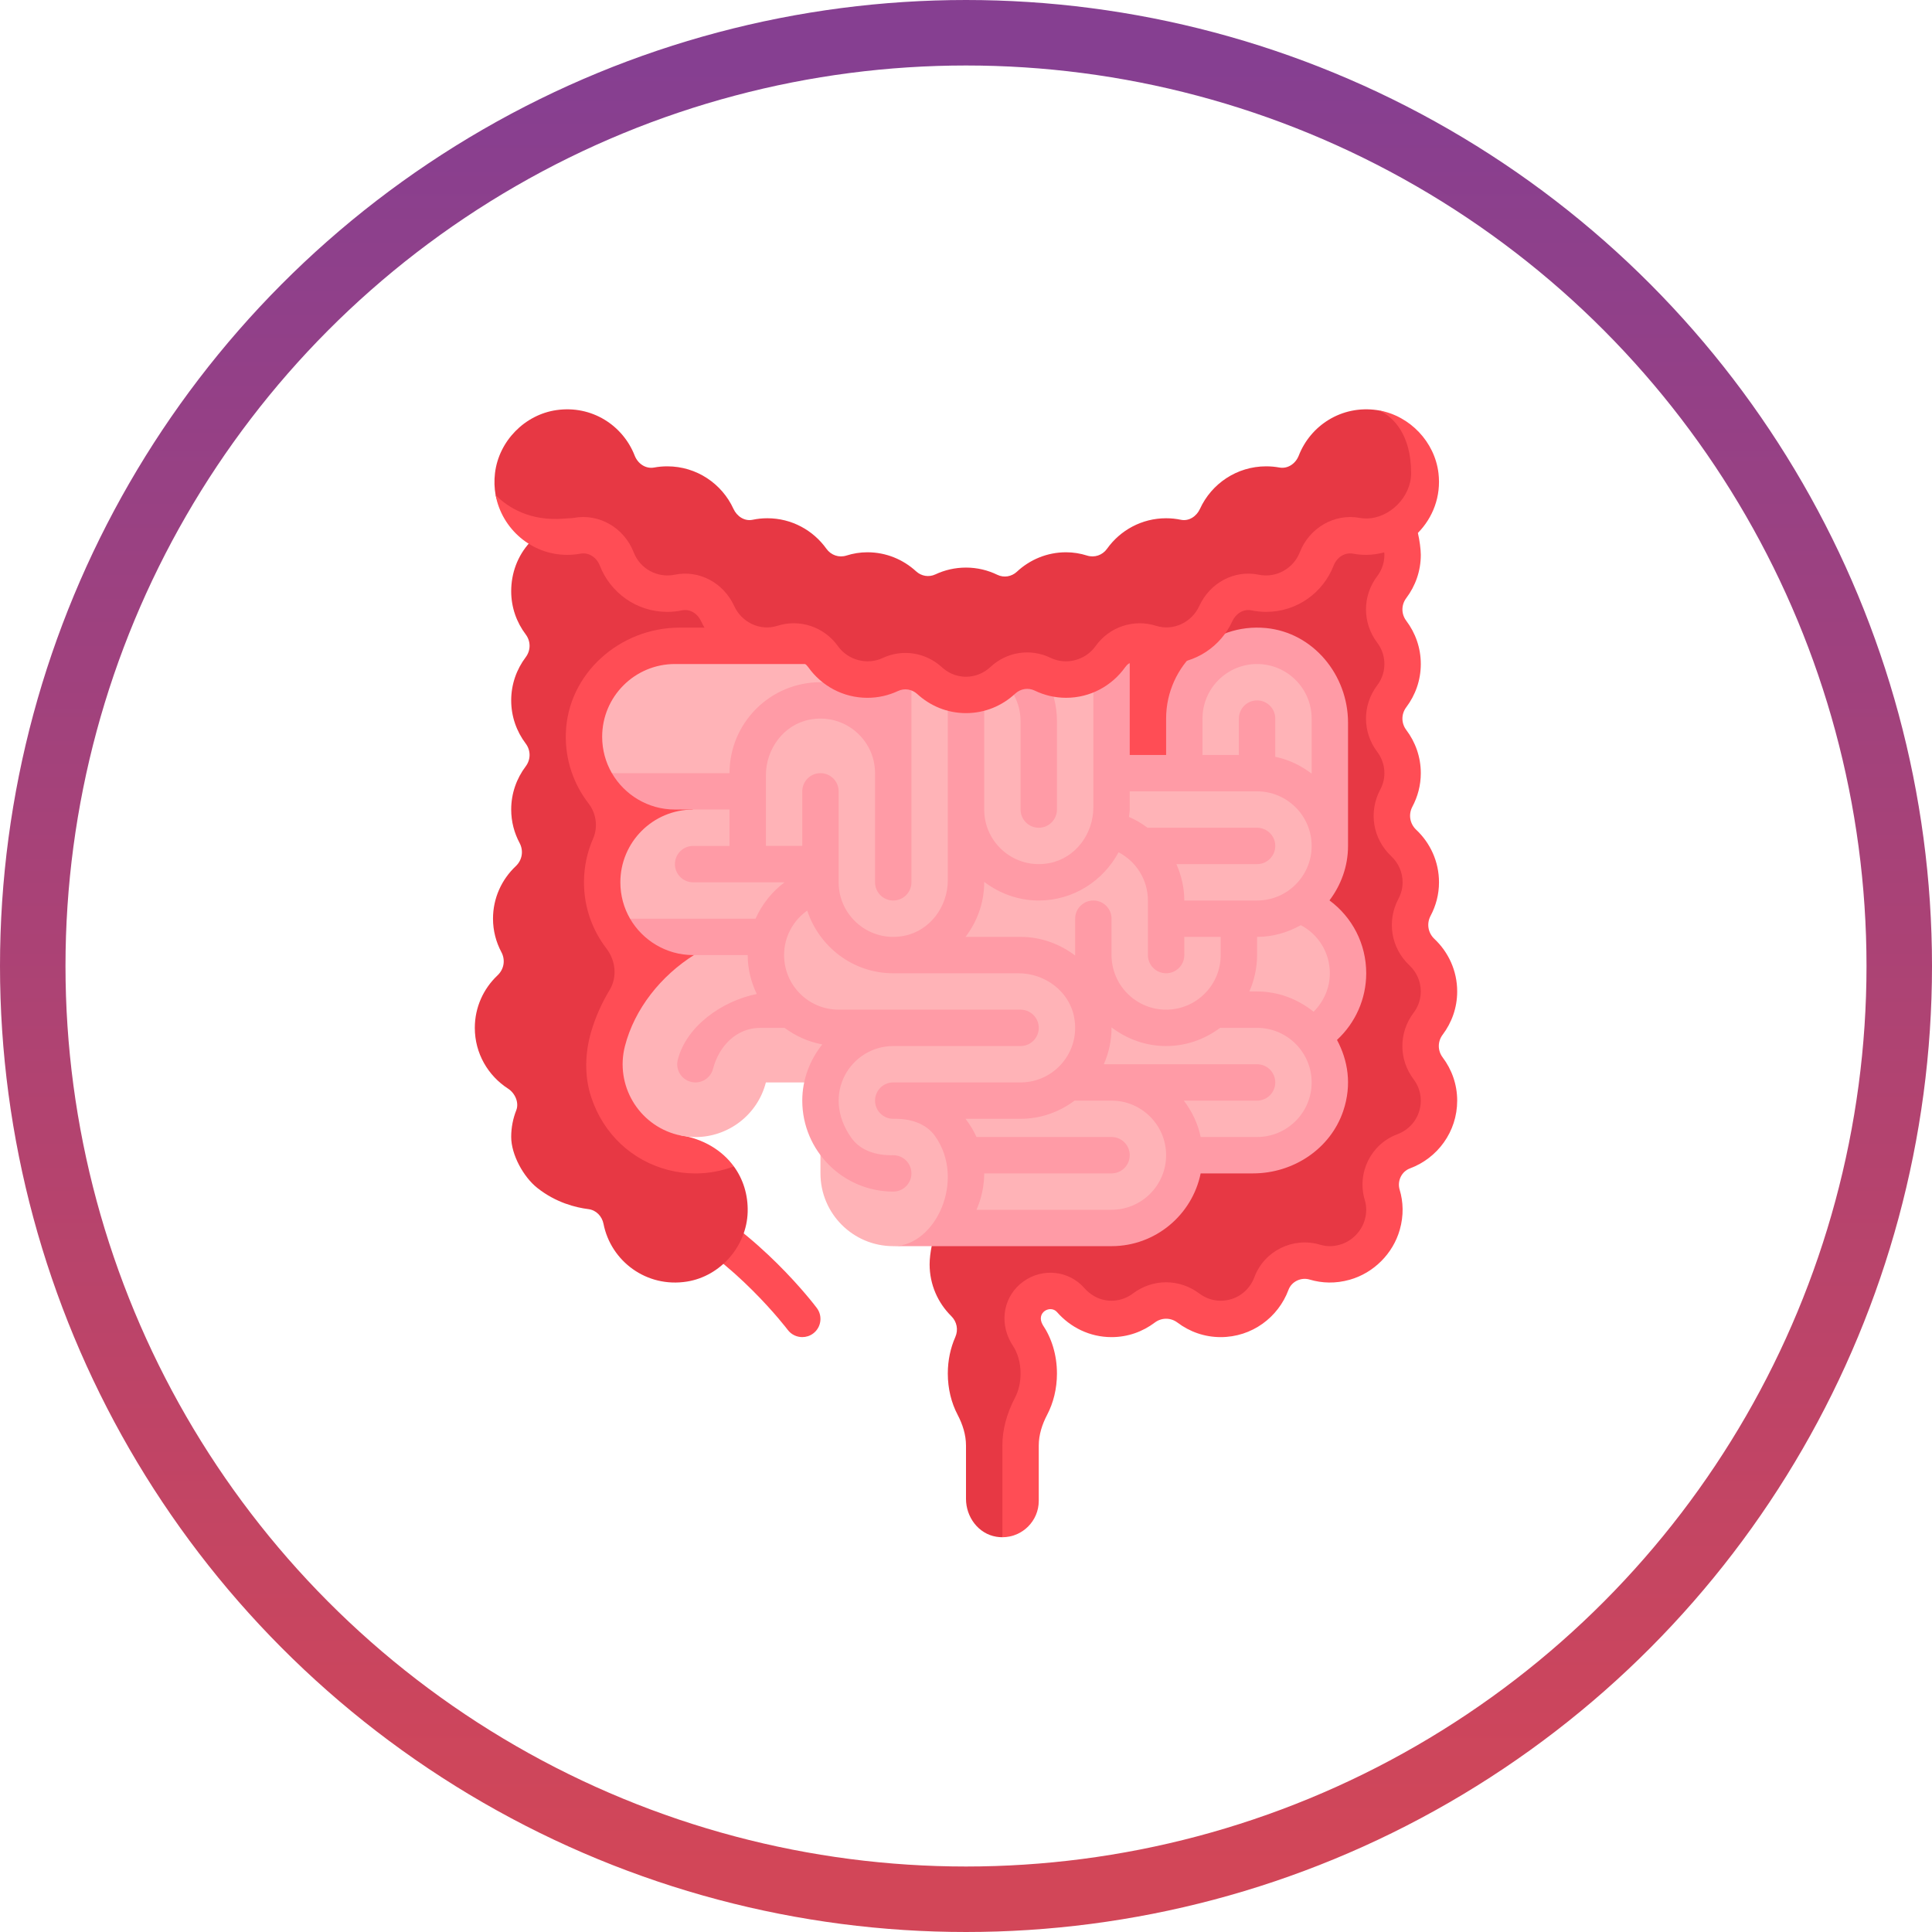 <svg width="118" height="118" viewBox="0 0 118 118" fill="none" xmlns="http://www.w3.org/2000/svg">
<g filter="url(#filter0_i_173_95)">
<circle cx="59" cy="59" r="55" fill="white"/>
</g>
<circle cx="59" cy="59" r="57" stroke="url(#paint0_linear_173_95)" stroke-width="4"/>
<path d="M49.889 79.889C49.747 79.699 46.345 75.208 41.719 72.895L40.725 74.883C44.872 76.956 48.08 81.18 48.111 81.223C48.329 81.513 48.664 81.666 49.001 81.666C49.233 81.666 49.468 81.594 49.667 81.444C50.158 81.075 50.257 80.38 49.889 79.889Z" fill="#FF4D55"/>
<path d="M87.1 63.194C87.654 62.458 87.986 61.549 87.986 60.556C87.986 59.288 87.45 58.153 86.596 57.347C86.201 56.974 86.108 56.41 86.363 55.931C86.687 55.321 86.875 54.629 86.875 53.889C86.875 52.621 86.339 51.486 85.485 50.681C85.09 50.308 84.996 49.744 85.252 49.264C85.576 48.654 85.764 47.962 85.764 47.222C85.764 46.229 85.431 45.32 84.878 44.584C84.563 44.166 84.563 43.612 84.878 43.194C85.431 42.458 85.764 41.549 85.764 40.556C85.764 39.562 85.431 38.653 84.878 37.917C84.563 37.499 84.563 36.946 84.878 36.527C85.431 35.791 85.764 34.882 85.764 33.889C85.764 33.441 85.63 32.569 85.464 32.117L60.987 39.885L34.471 30.925L32.368 33.12C31.598 33.957 31.222 35.027 31.222 36.111C31.222 37.104 31.555 38.014 32.109 38.749C32.423 39.168 32.423 39.721 32.109 40.139C31.555 40.875 31.222 41.785 31.222 42.778C31.222 43.771 31.555 44.68 32.109 45.416C32.423 45.834 32.423 46.388 32.109 46.806C31.555 47.542 31.222 48.451 31.222 49.444C31.222 50.184 31.41 50.876 31.735 51.486C31.99 51.966 31.896 52.53 31.501 52.903C30.647 53.709 30.111 54.843 30.111 56.111C30.111 56.851 30.299 57.543 30.623 58.153C30.879 58.633 30.785 59.196 30.39 59.569C29.536 60.375 29 61.51 29 62.778C29 64.34 29.811 65.703 31.032 66.491C31.457 66.765 31.716 67.344 31.531 67.814C31.333 68.316 31.223 68.863 31.222 69.435C31.22 70.516 31.968 71.882 32.815 72.553C33.949 73.452 35.157 73.752 35.937 73.849C36.411 73.908 36.769 74.282 36.861 74.751C37.308 77.021 39.483 78.671 41.959 78.274C44.014 77.944 45.606 76.108 45.665 74.027C45.694 72.981 45.391 72.021 44.822 71.241L40.002 69.326L52.333 55L57.247 75C56.977 75.573 56.778 76.546 56.778 77.222C56.778 78.459 57.284 79.576 58.099 80.382C58.444 80.722 58.543 81.221 58.347 81.663C58.058 82.316 57.889 83.074 57.889 83.889C57.889 84.825 58.11 85.688 58.484 86.401C58.792 86.99 59 87.626 59 88.291V91.547C59 92.654 59.756 93.68 60.849 93.858C60.975 93.879 61.099 93.889 61.221 93.889L62.32 91.666V88.291C62.32 87.626 62.528 86.99 62.837 86.401C63.21 85.688 63.431 84.825 63.431 83.889C63.431 82.742 63.097 81.707 62.562 80.919C61.773 79.189 64.046 78.429 64.447 78.882C65.262 79.814 66.554 80.548 67.889 80.548C68.882 80.548 69.791 80.215 70.527 79.661C70.946 79.347 71.499 79.347 71.917 79.661C72.653 80.215 73.562 80.548 74.555 80.548C76.46 80.548 77.612 79.3 78.238 77.614C78.429 77.102 79.01 76.832 79.534 76.988C80.281 77.213 84.26 77.699 84.655 74.499C84.829 73.085 83.844 71.365 85.312 70.51C86.867 69.605 87.986 69.127 87.986 67.222C87.986 66.229 87.654 65.32 87.1 64.584C86.785 64.165 86.785 63.612 87.1 63.194Z" fill="#E73844"/>
<path d="M67.889 39.444H73.444V47.222H67.889V39.444Z" fill="#FF4D55"/>
<path d="M34.559 44.792C34.51 46.404 35.035 47.893 35.946 49.07C36.415 49.677 36.535 50.513 36.226 51.215C35.866 52.034 35.667 52.938 35.667 53.889C35.667 55.407 36.177 56.809 37.039 57.931C37.601 58.663 37.712 59.67 37.236 60.461C36.75 61.265 36.369 62.12 36.109 63.004C35.724 64.314 35.682 65.728 36.113 67.024C36.861 69.275 38.612 70.892 40.813 71.459C41.36 71.599 41.92 71.67 42.478 71.67C43.291 71.67 44.093 71.513 44.822 71.241C44.106 70.26 42.969 69.56 41.547 69.332L50.111 60.906V38.333H41.509C37.858 38.333 34.67 41.144 34.559 44.792Z" fill="#FF4D55"/>
<path d="M82.333 59.47C82.333 57.581 81.204 55.946 79.553 55.113C80.563 54.298 81.222 53.066 81.222 51.667V43.889C81.222 41.434 79.232 39.445 76.778 39.445C74.323 39.445 72.333 41.434 72.333 43.889V47.222H67.889V40.556H41.222C38.768 40.556 36.778 42.545 36.778 45C36.778 45.809 36.994 46.569 37.372 47.222L42.334 49.445C39.879 49.445 37.889 51.434 37.889 53.889C37.889 54.698 38.105 55.458 38.482 56.111L42.418 58.31C40.373 59.589 38.755 61.615 38.169 63.893C37.558 66.27 38.989 68.695 41.366 69.306C41.738 69.401 42.111 69.448 42.478 69.448C44.456 69.448 46.262 68.116 46.778 66.111H50.111V71.667C50.111 74.121 52.101 76.111 54.556 76.111C55.675 76.111 56.686 75.683 57.467 75H67.889C70.344 75 72.333 73.01 72.333 70.555H76.778C79.232 70.555 81.222 68.566 81.222 66.111C81.222 65.081 80.858 64.145 80.27 63.392C81.521 62.487 82.333 61.071 82.333 59.47Z" fill="#FFB3B7"/>
<path d="M83.444 59.444C83.444 57.646 82.591 56.022 81.2 54.993C81.901 54.063 82.333 52.919 82.333 51.666V44.136C82.333 41.237 80.219 38.642 77.333 38.36C74.022 38.037 71.222 40.642 71.222 43.889V46.111H69V40.512H66.778V49.313C66.778 50.925 65.691 52.406 64.109 52.713C61.981 53.127 60.111 51.5 60.111 49.444V41.667H57.889V53.757C57.889 55.369 56.803 56.85 55.22 57.157C53.092 57.571 51.222 55.944 51.222 53.889V48.333C51.222 47.72 50.725 47.222 50.111 47.222C49.497 47.222 49 47.72 49 48.333V51.666H46.778V47.354C46.778 45.742 47.864 44.261 49.447 43.953C51.575 43.54 53.445 45.167 53.445 47.222V53.889C53.445 54.502 53.942 55 54.556 55C55.17 55 55.667 54.502 55.667 53.889V41.667H50.111C47.043 41.667 44.556 44.154 44.556 47.222H37.372C38.142 48.545 39.581 49.444 41.222 49.444H44.556V51.667H42.333C41.719 51.667 41.222 52.164 41.222 52.778C41.222 53.391 41.719 53.889 42.333 53.889H47.919C47.151 54.461 46.54 55.227 46.147 56.111H38.482C39.252 57.434 40.693 58.333 42.333 58.333H42.387H45.667C45.667 59.187 45.875 59.986 46.219 60.709C44.107 61.139 41.93 62.654 41.397 64.723C41.244 65.317 41.602 65.923 42.197 66.076C42.289 66.1 42.382 66.111 42.474 66.111C42.967 66.111 43.417 65.781 43.548 65.283C43.917 63.878 44.986 62.778 46.438 62.778H47.919C48.59 63.277 49.367 63.632 50.223 63.788C49.469 64.736 49 65.92 49 67.222C49 70.285 51.492 72.778 54.556 72.778C55.17 72.778 55.667 72.28 55.667 71.666C55.667 71.045 55.156 70.542 54.531 70.556C53.553 70.577 52.566 70.297 52 69.5C50.09 66.806 51.988 63.889 54.556 63.889H62.333C62.947 63.889 63.444 63.391 63.444 62.778C63.444 62.164 62.947 61.666 62.333 61.666H51.222C49.381 61.666 47.889 60.174 47.889 58.333C47.889 57.209 48.45 56.219 49.303 55.615C50.034 57.83 52.099 59.444 54.556 59.444H62.202C63.814 59.444 65.295 60.531 65.602 62.113C66.016 64.241 64.389 66.111 62.333 66.111H54.556C53.942 66.111 53.445 66.609 53.445 67.222C53.445 67.844 53.955 68.347 54.581 68.333C55.558 68.312 56.545 68.591 57.111 69.389C59.018 72.078 57.13 76.11 54.57 76.11C54.556 76.11 67.889 76.111 67.889 76.111C70.572 76.111 72.816 74.199 73.332 71.667H76.532C78.981 71.667 81.257 70.176 82.04 67.855C82.584 66.241 82.322 64.755 81.659 63.515C82.786 62.472 83.444 61.006 83.444 59.444ZM73.444 43.889C73.444 42.051 74.94 40.556 76.778 40.556C78.616 40.556 80.111 42.051 80.111 43.889V47.251C79.462 46.759 78.715 46.392 77.889 46.223V43.889C77.889 43.275 77.392 42.778 76.778 42.778C76.164 42.778 75.667 43.275 75.667 43.889V46.111H73.444V43.889ZM69 49.444V48.333H76.778C78.616 48.333 80.111 49.829 80.111 51.667C80.111 53.505 78.616 55 76.778 55H72.333C72.333 54.213 72.152 53.465 71.851 52.778H76.778C77.392 52.778 77.889 52.28 77.889 51.667C77.889 51.053 77.392 50.556 76.778 50.556H70.111C70.104 50.556 70.099 50.559 70.092 50.559C69.742 50.298 69.366 50.07 68.954 49.895C68.967 49.744 69 49.599 69 49.444ZM62.333 57.222H58.972C59.677 56.291 60.111 55.144 60.111 53.889V53.861C61.042 54.566 62.189 55 63.444 55C65.559 55 67.38 53.798 68.319 52.054C69.399 52.619 70.111 53.738 70.111 55V58.333C70.111 58.947 70.608 59.444 71.222 59.444C71.836 59.444 72.333 58.947 72.333 58.333V57.222H74.555V58.333C74.555 60.171 73.06 61.667 71.222 61.667C69.384 61.667 67.889 60.171 67.889 58.333V56.111C67.889 55.497 67.392 55 66.778 55C66.163 55 65.667 55.498 65.667 56.111V58.333C65.667 58.344 65.67 58.354 65.67 58.364C64.738 57.658 63.59 57.222 62.333 57.222ZM67.889 73.889H59.64C59.939 73.207 60.111 72.457 60.111 71.667H67.889C68.503 71.667 69 71.169 69 70.555C69 69.942 68.503 69.444 67.889 69.444H59.64C59.464 69.044 59.233 68.678 58.972 68.333H62.333C63.576 68.333 64.713 67.909 65.639 67.217C65.649 67.217 65.657 67.222 65.667 67.222H67.889C69.727 67.222 71.222 68.718 71.222 70.556C71.222 72.394 69.727 73.889 67.889 73.889ZM76.778 69.444H73.332C73.164 68.618 72.796 67.871 72.305 67.222H76.778C77.392 67.222 77.889 66.725 77.889 66.111C77.889 65.498 77.392 65 76.778 65H67.889H67.418C67.717 64.318 67.889 63.569 67.889 62.778C67.889 62.767 67.886 62.757 67.886 62.747C68.817 63.453 69.965 63.889 71.222 63.889C72.465 63.889 73.601 63.464 74.528 62.772C74.537 62.773 74.545 62.778 74.555 62.778H76.778C78.615 62.778 80.111 64.273 80.111 66.111C80.111 67.949 78.616 69.444 76.778 69.444ZM80.23 61.793C79.278 61.031 78.088 60.556 76.778 60.556H76.307C76.606 59.874 76.778 59.124 76.778 58.333V57.222C77.752 57.222 78.654 56.948 79.451 56.506C80.536 57.081 81.222 58.193 81.222 59.444C81.222 60.339 80.851 61.173 80.23 61.793Z" fill="#FF9BA6"/>
<path d="M62.333 44.048V49.444C62.333 50.058 62.83 50.556 63.444 50.556C64.058 50.556 64.555 50.058 64.555 49.444V44.048C64.555 43.109 64.317 42.181 63.864 41.363C63.569 40.827 62.893 40.63 62.355 40.927C61.818 41.224 61.623 41.9 61.92 42.437C62.19 42.927 62.333 43.484 62.333 44.048Z" fill="#FF9BA6"/>
<path d="M84.091 25.046C81.935 24.741 80.041 25.986 79.324 27.826C79.132 28.317 78.657 28.649 78.138 28.554C77.877 28.507 77.608 28.482 77.333 28.482C75.538 28.482 73.992 29.546 73.291 31.078C73.082 31.537 72.616 31.849 72.123 31.746C71.832 31.685 71.531 31.653 71.222 31.653C69.732 31.653 68.419 32.389 67.615 33.516C67.335 33.909 66.851 34.077 66.39 33.931C65.986 33.803 65.558 33.731 65.111 33.731C63.948 33.731 62.897 34.184 62.108 34.919C61.782 35.222 61.314 35.301 60.914 35.107C60.335 34.826 59.687 34.666 59 34.666C58.33 34.666 57.696 34.816 57.127 35.083C56.733 35.268 56.274 35.191 55.953 34.896C55.167 34.176 54.128 33.731 52.977 33.731C52.53 33.731 52.102 33.803 51.698 33.931C51.238 34.077 50.754 33.909 50.474 33.516C49.669 32.39 48.356 31.653 46.866 31.653C46.557 31.653 46.256 31.685 45.966 31.746C45.472 31.849 45.007 31.537 44.797 31.079C44.096 29.547 42.55 28.482 40.755 28.482C40.48 28.482 40.212 28.507 39.951 28.555C39.431 28.65 38.956 28.317 38.764 27.826C38.047 25.986 36.153 24.741 33.997 25.046C32.047 25.321 30.464 26.945 30.232 28.9C30.177 29.36 30.193 29.809 30.27 30.236C30.27 30.236 30.99 33.43 34.644 33.06C36.378 32.885 37.151 33.811 37.372 34.288C38.804 37.386 41.439 36.263 41.726 36.187C42.72 35.924 43.672 36.83 43.859 37.298C44.239 38.248 44.953 39.233 46.738 39.037C50.333 38.642 49.894 41.579 53.182 41.36C56.188 41.159 58.08 42.105 59.231 42.105C62.08 42.105 64.783 41.447 69.634 39.811C73.869 38.382 73.244 37.02 78.197 35.924C80.817 35.344 80.513 32.987 82.266 32.768C84.879 32.441 87.604 31.81 87.23 29.119C86.737 25.568 84.235 25.069 84.235 25.069C84.187 25.06 84.139 25.053 84.091 25.046Z" fill="#E73844"/>
<path d="M88.114 63.194C88.667 62.458 89 61.549 89 60.556C89 59.288 88.464 58.153 87.61 57.347C87.215 56.974 87.121 56.41 87.377 55.931C87.701 55.321 87.889 54.629 87.889 53.889C87.889 52.621 87.353 51.486 86.499 50.681C86.104 50.308 86.01 49.744 86.266 49.264C86.59 48.654 86.778 47.962 86.778 47.222C86.778 46.229 86.445 45.32 85.891 44.584C85.577 44.166 85.577 43.612 85.891 43.194C86.445 42.458 86.778 41.549 86.778 40.556C86.778 39.562 86.445 38.653 85.892 37.917C85.577 37.499 85.577 36.946 85.892 36.527C86.445 35.791 86.778 34.882 86.778 33.889C86.778 33.559 86.705 33.002 86.6 32.55C87.507 31.629 88.026 30.327 87.857 28.899C87.63 26.993 86.118 25.402 84.235 25.068C85.107 25.462 86.187 26.55 86.187 28.899C86.187 30.348 84.88 31.666 83.445 31.666C83.306 31.666 83.17 31.654 83.04 31.631C81.513 31.347 79.97 32.232 79.385 33.735C78.997 34.734 77.921 35.32 76.888 35.102C75.396 34.794 73.905 35.58 73.244 37.02C72.798 37.993 71.682 38.558 70.615 38.224C69.241 37.786 67.751 38.286 66.912 39.464C66.294 40.328 65.118 40.641 64.168 40.179C62.938 39.583 61.495 39.803 60.49 40.74C60.079 41.122 59.551 41.333 59 41.333C58.307 41.333 57.816 41.016 57.526 40.751C56.537 39.844 55.117 39.623 53.907 40.19C52.964 40.631 51.793 40.325 51.178 39.463C50.336 38.286 48.847 37.784 47.474 38.224C46.409 38.562 45.292 37.996 44.846 37.021C44.188 35.581 42.684 34.794 41.206 35.102C40.143 35.319 39.092 34.734 38.705 33.737C38.121 32.234 36.59 31.346 35.05 31.63C34.954 31.648 34.854 31.648 34.753 31.654L34.463 31.674C32.368 31.851 31.022 30.994 30.27 30.236C30.651 32.303 32.466 33.889 34.644 33.889C34.919 33.889 35.188 33.864 35.45 33.816C35.967 33.721 36.442 34.05 36.633 34.541C37.276 36.196 38.872 37.371 40.755 37.371C41.063 37.371 41.364 37.339 41.655 37.278C42.149 37.175 42.614 37.486 42.824 37.945C43.525 39.477 45.071 40.542 46.866 40.542C47.313 40.542 47.741 40.469 48.145 40.342C48.605 40.196 49.089 40.364 49.37 40.756C50.174 41.883 51.487 42.62 52.977 42.62C53.647 42.62 54.281 42.469 54.85 42.203C55.245 42.017 55.703 42.095 56.024 42.389C56.81 43.11 57.849 43.555 59 43.555C60.163 43.555 61.214 43.101 62.003 42.367C62.329 42.063 62.797 41.985 63.197 42.179C63.776 42.459 64.424 42.619 65.111 42.619C66.601 42.619 67.914 41.883 68.718 40.756C68.999 40.364 69.483 40.196 69.943 40.342C70.347 40.469 70.775 40.542 71.222 40.542C73.017 40.542 74.563 39.477 75.264 37.945C75.474 37.486 75.939 37.175 76.433 37.278C76.723 37.339 77.024 37.371 77.333 37.371C79.216 37.371 80.812 36.196 81.455 34.541C81.646 34.05 82.121 33.721 82.638 33.816C82.9 33.864 83.169 33.889 83.444 33.889C83.826 33.889 84.191 33.828 84.544 33.738C84.549 33.793 84.555 33.852 84.555 33.889C84.555 34.483 84.317 34.924 84.115 35.191C83.201 36.406 83.201 38.038 84.117 39.255C84.317 39.52 84.555 39.962 84.555 40.556C84.555 41.15 84.317 41.591 84.115 41.858C83.201 43.073 83.201 44.705 84.117 45.921C84.317 46.187 84.555 46.628 84.555 47.222C84.555 47.571 84.471 47.906 84.303 48.221C83.574 49.591 83.844 51.229 84.974 52.297C85.42 52.718 85.666 53.284 85.666 53.889C85.666 54.237 85.582 54.573 85.415 54.888C84.686 56.258 84.955 57.896 86.085 58.964C86.531 59.385 86.777 59.95 86.777 60.555C86.777 61.149 86.539 61.591 86.337 61.858C85.423 63.073 85.423 64.705 86.339 65.921C86.539 66.187 86.777 66.628 86.777 67.222C86.777 68.147 86.212 68.955 85.336 69.281C83.728 69.879 82.859 71.644 83.357 73.298C83.474 73.689 83.473 74.083 83.355 74.502C83.152 75.222 82.554 75.818 81.835 76.022C81.418 76.14 81.024 76.141 80.629 76.023C78.98 75.529 77.214 76.396 76.615 78.003C76.288 78.878 75.48 79.444 74.555 79.444C73.962 79.444 73.519 79.204 73.253 79.005C72.038 78.089 70.405 78.09 69.192 79.004C68.925 79.204 68.482 79.444 67.889 79.444C67.033 79.444 66.48 78.96 66.221 78.662C65.278 77.596 63.683 77.426 62.511 78.265C61.319 79.119 61.001 80.699 61.757 82.021C61.785 82.071 61.816 82.119 61.847 82.166C62.161 82.628 62.333 83.24 62.333 83.888C62.333 84.431 62.215 84.944 61.991 85.371C61.481 86.347 61.222 87.329 61.222 88.291V93.889C62.448 93.887 63.444 92.893 63.444 91.667V88.291C63.444 87.626 63.652 86.99 63.961 86.401C64.334 85.688 64.555 84.825 64.555 83.889C64.555 82.742 64.221 81.707 63.686 80.919C63.25 80.156 64.155 79.681 64.555 80.134C65.37 81.066 66.553 81.667 67.889 81.667C68.882 81.667 69.791 81.334 70.527 80.78C70.945 80.465 71.499 80.465 71.917 80.78C72.653 81.334 73.562 81.667 74.555 81.667C76.46 81.667 78.07 80.463 78.697 78.778C78.888 78.266 79.469 77.995 79.992 78.152C80.74 78.376 81.569 78.407 82.44 78.161C83.9 77.748 85.081 76.568 85.494 75.107C85.741 74.236 85.71 73.407 85.485 72.659C85.329 72.136 85.599 71.554 86.111 71.364C87.797 70.737 89 69.127 89 67.222C89 66.229 88.667 65.32 88.114 64.584C87.799 64.165 87.799 63.612 88.114 63.194Z" fill="#FF4D55"/>
<defs>
<filter id="filter0_i_173_95" x="0" y="0" width="118" height="126" filterUnits="userSpaceOnUse" color-interpolation-filters="sRGB">
<feFlood flood-opacity="0" result="BackgroundImageFix"/>
<feBlend mode="normal" in="SourceGraphic" in2="BackgroundImageFix" result="shape"/>
<feColorMatrix in="SourceAlpha" type="matrix" values="0 0 0 0 0 0 0 0 0 0 0 0 0 0 0 0 0 0 127 0" result="hardAlpha"/>
<feOffset dy="8"/>
<feGaussianBlur stdDeviation="5.5"/>
<feComposite in2="hardAlpha" operator="arithmetic" k2="-1" k3="1"/>
<feColorMatrix type="matrix" values="0 0 0 0 0 0 0 0 0 0 0 0 0 0 0 0 0 0 0.25 0"/>
<feBlend mode="normal" in2="shape" result="effect1_innerShadow_173_95"/>
</filter>
<linearGradient id="paint0_linear_173_95" x1="59" y1="4" x2="59" y2="114" gradientUnits="userSpaceOnUse">
<stop stop-color="#863F91"/>
<stop offset="1" stop-color="#D24658"/>
</linearGradient>
</defs>
</svg>
